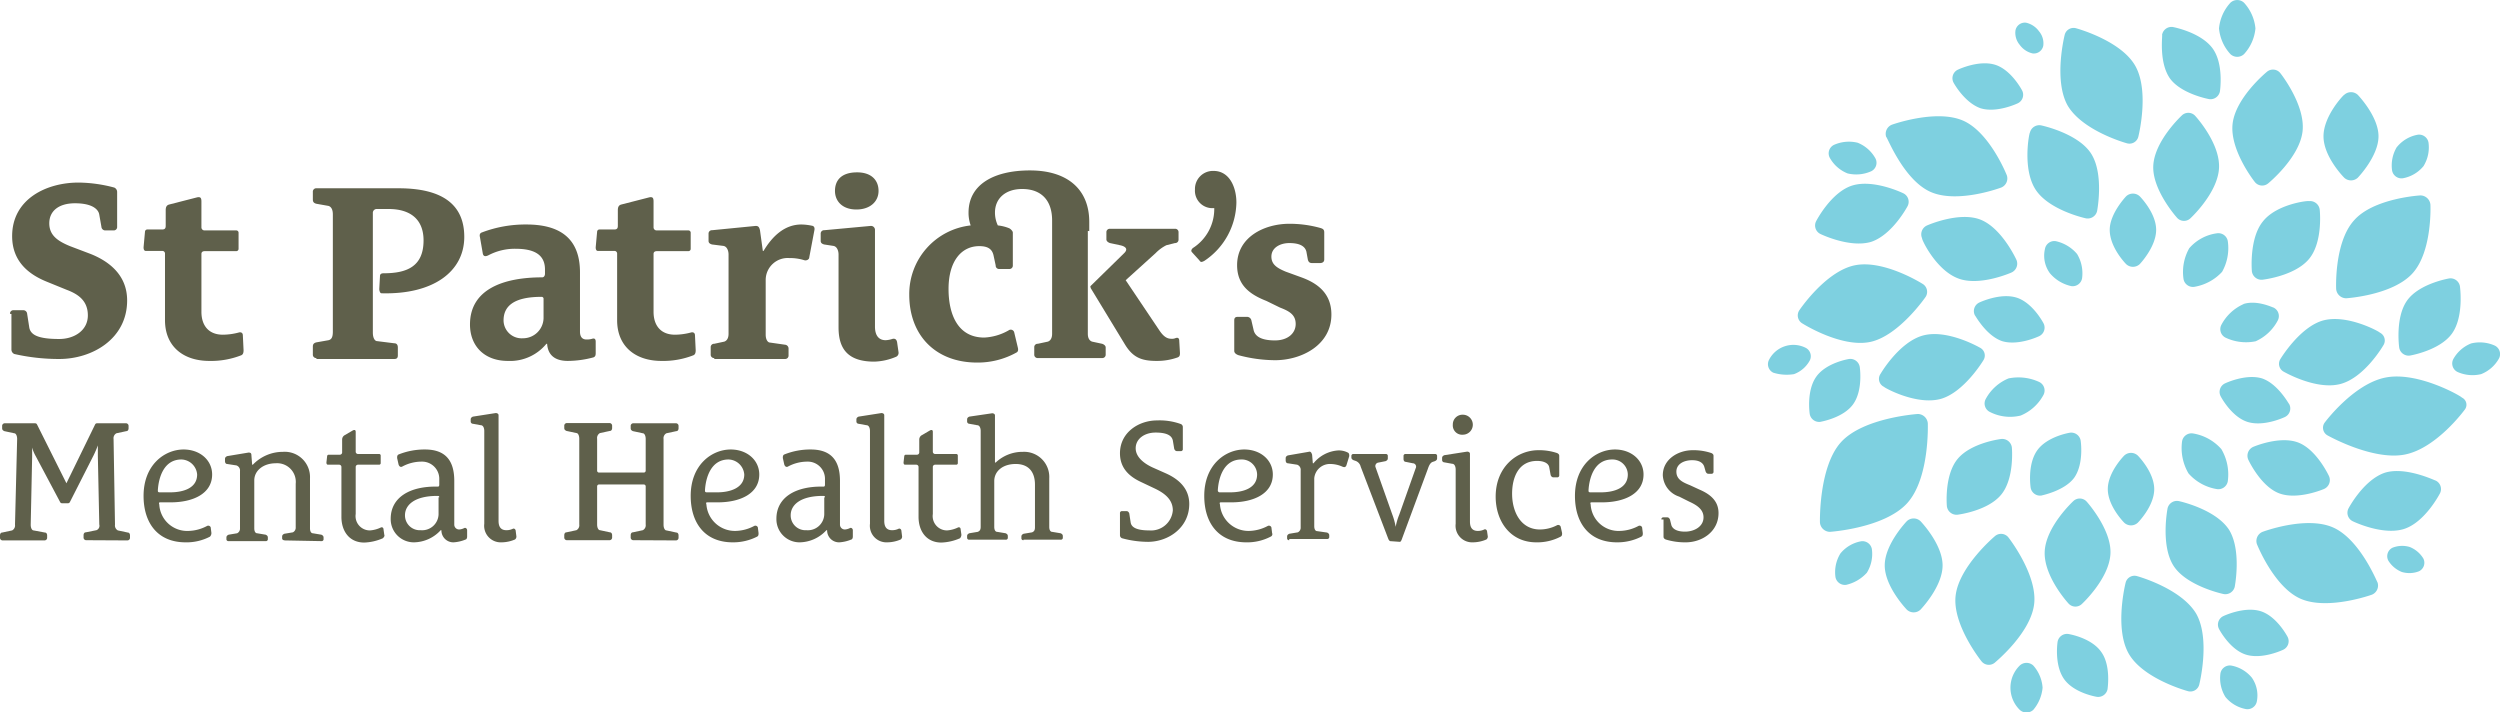 <svg id="Layer_1" data-name="Layer 1" xmlns="http://www.w3.org/2000/svg" viewBox="0 0 350.01 99.75"><defs><style>.cls-1{fill:#7ed0e0;}.cls-2{fill:#5f604b;}</style></defs><title>logo-2</title><path class="cls-1" d="M297.77,27.62a1.39,1.39,0,0,1,1.9,0s2.3,2.3,2.3,4.7-2.3,4.8-2.3,4.8a1.39,1.39,0,0,1-1.9,0s-2.3-2.3-2.3-4.8c0-2.3,2.3-4.7,2.3-4.7m13-23.5a6.15,6.15,0,0,0,1.6,3.6,1.39,1.39,0,0,0,1.9,0,6.15,6.15,0,0,0,1.6-3.6,6.15,6.15,0,0,0-1.6-3.6,1.39,1.39,0,0,0-1.9,0,6.15,6.15,0,0,0-1.6,3.6m-27.9,2.3a3.08,3.08,0,0,0,1.8,1.2,1.34,1.34,0,0,0,1.5-1.1,2.61,2.61,0,0,0-.6-2,3.08,3.08,0,0,0-1.8-1.2,1.34,1.34,0,0,0-1.5,1.1,2.61,2.61,0,0,0,.6,2m-24.1,18a5.15,5.15,0,0,0,3.3-.3,1.32,1.32,0,0,0,.6-1.8,4.94,4.94,0,0,0-2.5-2.2,5.15,5.15,0,0,0-3.3.3,1.32,1.32,0,0,0-.6,1.8,4.94,4.94,0,0,0,2.5,2.2m-7.5,28.1a4.16,4.16,0,0,0,2.2-1.9,1.32,1.32,0,0,0-.6-1.8,3.82,3.82,0,0,0-5.1,1.7,1.32,1.32,0,0,0,.6,1.8,6.32,6.32,0,0,0,2.9.2m10.2,27.8a5,5,0,0,0,.7-3.3,1.34,1.34,0,0,0-1.5-1.1,4.87,4.87,0,0,0-2.9,1.7,5,5,0,0,0-.7,3.3,1.34,1.34,0,0,0,1.5,1.1,5.56,5.56,0,0,0,2.9-1.7m24.6,16.1a5.19,5.19,0,0,0-1.3-3.1,1.39,1.39,0,0,0-1.9,0,4.35,4.35,0,0,0,0,6.2,1.39,1.39,0,0,0,1.9,0,5.57,5.57,0,0,0,1.3-3.1m29.3-1.4a4.87,4.87,0,0,0-2.9-1.7,1.34,1.34,0,0,0-1.5,1.1,5,5,0,0,0,.7,3.3,4.87,4.87,0,0,0,2.9,1.7,1.34,1.34,0,0,0,1.5-1.1,4.33,4.33,0,0,0-.7-3.3m22.1-18.3a3.68,3.68,0,0,0-2.4.1,1.32,1.32,0,0,0-.6,1.8,3.92,3.92,0,0,0,1.9,1.6,3.68,3.68,0,0,0,2.4-.1,1.32,1.32,0,0,0,.6-1.8,3.92,3.92,0,0,0-1.9-1.6m8.6-28.5a4.94,4.94,0,0,0-2.5,2.2,1.32,1.32,0,0,0,.6,1.8,5.15,5.15,0,0,0,3.3.3,4.94,4.94,0,0,0,2.5-2.2,1.32,1.32,0,0,0-.6-1.8,5.15,5.15,0,0,0-3.3-.3m-10.4-27.5A5,5,0,0,0,335,24a1.34,1.34,0,0,0,1.5,1.1,4.87,4.87,0,0,0,2.9-1.7,5,5,0,0,0,.7-3.3,1.34,1.34,0,0,0-1.5-1.1,4.87,4.87,0,0,0-2.9,1.7m-48.6,17.7a5.43,5.43,0,0,0,3,1.8,1.34,1.34,0,0,0,1.5-1.1,5.26,5.26,0,0,0-.7-3.4,5.43,5.43,0,0,0-3-1.8,1.34,1.34,0,0,0-1.5,1.1,4.16,4.16,0,0,0,.7,3.4m-6.7,9.5c2.3.7,5.2-.7,5.2-.7a1.32,1.32,0,0,0,.6-1.8s-1.5-2.9-3.8-3.6-5.2.7-5.2.7a1.32,1.32,0,0,0-.6,1.8c0-.1,1.5,2.8,3.8,3.6m-3-32.6c2.3.7,5.2-.7,5.2-.7a1.32,1.32,0,0,0,.6-1.8s-1.5-2.9-3.8-3.6-5.2.7-5.2.7a1.32,1.32,0,0,0-.6,1.8s1.5,2.8,3.8,3.6M262.07,34c3-1,5.1-5,5.1-5a1.32,1.32,0,0,0-.6-1.8s-4.1-2-7.1-1.1-5.1,5-5.1,5a1.32,1.32,0,0,0,.6,1.8s4.1,2,7.1,1.1m-2.5,22.7c1.4-2,.9-5.2.9-5.2a1.34,1.34,0,0,0-1.5-1.1s-3.2.5-4.6,2.5-.9,5.2-.9,5.2a1.34,1.34,0,0,0,1.5,1.1c-.1,0,3.2-.5,4.6-2.5m12.5,22.6c0-3-3.1-6.2-3.1-6.2a1.39,1.39,0,0,0-1.9,0s-3.1,3.2-3.1,6.2,3.1,6.2,3.1,6.2a1.39,1.39,0,0,0,1.9,0s3.1-3.2,3.1-6.2m22.2,12.1c-1.4-2-4.6-2.5-4.6-2.5a1.34,1.34,0,0,0-1.5,1.1s-.5,3.2.9,5.2,4.6,2.5,4.6,2.5a1.34,1.34,0,0,0,1.5-1.1c0-.1.5-3.3-.9-5.2m22.3-5.7c-2.3-.7-5.2.7-5.2.7a1.32,1.32,0,0,0-.6,1.8s1.5,2.9,3.8,3.6,5.2-.7,5.2-.7a1.32,1.32,0,0,0,.6-1.8s-1.5-2.9-3.8-3.6M334,66.32c-3,1-5.1,5-5.1,5a1.32,1.32,0,0,0,.6,1.8s4.1,2,7.1,1.1,5.1-5,5.1-5a1.32,1.32,0,0,0-.6-1.8c-.1,0-4.2-2-7.1-1.1m3.1-24.1c-1.7,2.4-1.1,6.6-1.1,6.6a1.34,1.34,0,0,0,1.5,1.1s4.2-.7,5.9-3.1,1.1-6.6,1.1-6.6a1.34,1.34,0,0,0-1.5-1.1s-4.2.7-5.9,3.1m-11.7-23c0,2.9,2.9,5.8,2.9,5.8a1.39,1.39,0,0,0,1.9,0s2.9-3,2.9-5.8-2.9-5.8-2.9-5.8a1.39,1.39,0,0,0-1.9,0c0-.1-2.9,2.9-2.9,5.8m-21.5-8.1c1.6,2.2,5.5,2.9,5.5,2.9a1.34,1.34,0,0,0,1.5-1.1s.6-3.9-1.1-6.1-5.5-2.9-5.5-2.9a1.34,1.34,0,0,0-1.5,1.1c.1,0-.5,3.8,1.1,6.1M283,58.32a6.39,6.39,0,0,0,3.2-2.9,1.32,1.32,0,0,0-.6-1.8,6.91,6.91,0,0,0-4.3-.5,6.39,6.39,0,0,0-3.2,2.9,1.32,1.32,0,0,0,.6,1.8,6.22,6.22,0,0,0,4.3.5m7.5,8.7c1.4-2,.9-5.2.9-5.2a1.34,1.34,0,0,0-1.5-1.1s-3.2.5-4.6,2.5-.9,5.2-.9,5.2a1.34,1.34,0,0,0,1.5,1.1c-.1,0,3.2-.6,4.6-2.5m11.2,1.6c0-2.4-2.3-4.7-2.3-4.7a1.39,1.39,0,0,0-1.9,0s-2.3,2.3-2.3,4.7,2.3,4.7,2.3,4.7a1.39,1.39,0,0,0,1.9,0s2.3-2.3,2.3-4.7m9.4-5.6a6.73,6.73,0,0,0-4-2.2,1.34,1.34,0,0,0-1.5,1.1,7,7,0,0,0,.9,4.5,6.73,6.73,0,0,0,4,2.2,1.34,1.34,0,0,0,1.5-1.1,7,7,0,0,0-.9-4.5m5.7-9.9c-2.3-.7-5.2.7-5.2.7a1.32,1.32,0,0,0-.6,1.8s1.5,2.9,3.8,3.6,5.2-.7,5.2-.7a1.32,1.32,0,0,0,.6-1.8c0,.1-1.5-2.8-3.8-3.6m-2.6-10.4a6.48,6.48,0,0,0-3.1,2.9,1.32,1.32,0,0,0,.6,1.8,6.7,6.7,0,0,0,4.2.5A6.48,6.48,0,0,0,319,45a1.32,1.32,0,0,0-.6-1.8c-.1,0-2.3-1.1-4.2-.5m-7.6-7.8a6.77,6.77,0,0,0-.8,4.3,1.34,1.34,0,0,0,1.5,1.1,6.82,6.82,0,0,0,3.9-2.1,6.77,6.77,0,0,0,.8-4.3,1.34,1.34,0,0,0-1.5-1.1,6.21,6.21,0,0,0-3.9,2.1m-21.5-8.2c1.9,2.9,7,4,7,4a1.35,1.35,0,0,0,1.6-1s1-5.1-.8-8-7-4-7-4a1.35,1.35,0,0,0-1.6,1c-.1,0-1.1,5.1.8,8m-10.9,12.4c3,1.2,7.5-.8,7.5-.8a1.36,1.36,0,0,0,.7-1.8s-2-4.4-5-5.6-7.5.8-7.5.8a1.36,1.36,0,0,0-.7,1.8c-.1.1,1.9,4.4,5,5.6M271.77,56c3.3-.9,6-5.4,6-5.4a1.23,1.23,0,0,0-.5-1.8s-4.5-2.6-7.9-1.7-6,5.4-6,5.4a1.23,1.23,0,0,0,.5,1.8c0,.1,4.5,2.6,7.9,1.7m8.5,13.4c1.9-2.3,1.5-6.6,1.5-6.6a1.36,1.36,0,0,0-1.5-1.2s-4.2.5-6.1,2.8-1.5,6.6-1.5,6.6a1.36,1.36,0,0,0,1.5,1.2s4.2-.5,6.1-2.8m15.3,8.3c.2-3.4-3.3-7.3-3.3-7.3a1.3,1.3,0,0,0-1.9-.1s-3.8,3.5-4,7,3.3,7.3,3.3,7.3a1.3,1.3,0,0,0,1.9.1s3.8-3.5,4-7m16.6-3.4c-1.9-2.9-7-4-7-4a1.35,1.35,0,0,0-1.6,1s-1,5.1.8,8,7,4,7,4a1.35,1.35,0,0,0,1.6-1s1-5.1-.8-8m9.7-12.2c-2.6-1-6.3.6-6.3.6a1.36,1.36,0,0,0-.7,1.8s1.7,3.7,4.3,4.7,6.3-.6,6.3-.6a1.36,1.36,0,0,0,.7-1.8s-1.7-3.7-4.3-4.7m3.5-17.1c-3.3.9-6,5.4-6,5.4a1.25,1.25,0,0,0,.5,1.8s4.5,2.6,7.9,1.7,6-5.4,6-5.4a1.23,1.23,0,0,0-.5-1.8c0-.1-4.5-2.6-7.9-1.7m-8.5-13.8c-1.9,2.4-1.5,6.9-1.5,6.9a1.36,1.36,0,0,0,1.5,1.2s4.5-.5,6.5-2.9,1.5-6.9,1.5-6.9a1.36,1.36,0,0,0-1.5-1.2c-.1-.1-4.6.4-6.5,2.9m-15.3-7.9c-.2,3.4,3.3,7.3,3.3,7.3a1.3,1.3,0,0,0,1.9.1s3.8-3.5,4-7-3.3-7.3-3.3-7.3a1.3,1.3,0,0,0-1.9-.1s-3.8,3.5-4,7m-12-8.4c2.1,3.6,8.3,5.3,8.3,5.3a1.28,1.28,0,0,0,1.6-.9s1.6-6.3-.4-9.9-8.3-5.3-8.3-5.3a1.28,1.28,0,0,0-1.6.9s-1.6,6.3.4,9.9M270.37,27c3.8,1.7,9.9-.6,9.9-.6a1.38,1.38,0,0,0,.8-1.7s-2.4-6.1-6.2-7.7-9.9.6-9.9.6a1.38,1.38,0,0,0-.8,1.7c.1-.1,2.4,6,6.2,7.7M262,48c4-.9,7.7-6.3,7.7-6.3a1.3,1.3,0,0,0-.4-1.8s-5.5-3.5-9.6-2.6-7.7,6.3-7.7,6.3a1.3,1.3,0,0,0,.4,1.8s5.5,3.5,9.6,2.6m5.1,22.6c3.2-3.5,2.9-11.2,2.9-11.2a1.42,1.42,0,0,0-1.4-1.3s-7.7.5-10.8,4-2.9,11.2-2.9,11.2a1.42,1.42,0,0,0,1.4,1.3s7.6-.5,10.8-4m17.8,14c.4-4.1-3.6-9.2-3.6-9.2a1.31,1.31,0,0,0-1.9-.2s-5,4.2-5.5,8.3,3.6,9.2,3.6,9.2a1.31,1.31,0,0,0,1.9.2c.1-.1,5.1-4.2,5.5-8.3m22.7,1.5c-2.1-3.6-8.3-5.3-8.3-5.3a1.28,1.28,0,0,0-1.6.9s-1.6,6.3.4,9.9,8.3,5.3,8.3,5.3A1.28,1.28,0,0,0,308,96s1.6-6.3-.4-9.9M326.77,74c-3.8-1.7-9.9.6-9.9.6a1.38,1.38,0,0,0-.8,1.7s2.4,6.1,6.2,7.7,9.9-.6,9.9-.6a1.38,1.38,0,0,0,.8-1.7c0,.1-2.4-6-6.2-7.7m7.3-21c-4.5.9-8.5,6.3-8.5,6.3a1.22,1.22,0,0,0,.4,1.8s6.2,3.5,10.7,2.7,8.5-6.3,8.5-6.3a1.11,1.11,0,0,0-.4-1.7c-.1-.2-6.2-3.7-10.7-2.8m-4.4-22c-2.8,3.1-2.5,9.6-2.5,9.6a1.42,1.42,0,0,0,1.4,1.3s6.5-.4,9.3-3.5,2.5-9.6,2.5-9.6a1.42,1.42,0,0,0-1.4-1.3c-.1,0-6.6.4-9.3,3.5m-17-13.5c-.4,3.7,3.1,8.1,3.1,8.1a1.31,1.31,0,0,0,1.9.2s4.4-3.6,4.8-7.3-3.1-8.1-3.1-8.1a1.31,1.31,0,0,0-1.9-.2s-4.4,3.6-4.8,7.3" transform="translate(-0.1 -0.14)"/><path class="cls-2" d="M1.5,44.07a.47.47,0,0,1,.5-.5H3.4a.54.54,0,0,1,.5.5L4.2,46c.2,1.1,1.4,1.6,4.2,1.6,2.1,0,4-1.2,4-3.3s-1.4-3-3-3.6l-2.7-1.1c-2.5-1-4.9-2.8-4.9-6.4,0-5.2,4.8-7.5,9.3-7.5a20.12,20.12,0,0,1,5,.7.68.68,0,0,1,.4.6v4.9a.47.47,0,0,1-.5.5H14.8a.54.54,0,0,1-.5-.5l-.3-1.7c-.1-.7-.9-1.6-3.4-1.6-2.3,0-3.6,1.1-3.6,2.8s1.2,2.5,2.9,3.2l2.9,1.1c2.5,1,5.1,2.9,5.1,6.5,0,5.4-4.9,8.2-9.5,8.2a28.13,28.13,0,0,1-6.3-.7.68.68,0,0,1-.4-.6v-5Z" transform="translate(-0.1 -0.14)"/><path class="cls-2" d="M34.2,49.17c0,.4-.1.6-.3.7a11.56,11.56,0,0,1-4.5.8c-3.6,0-6.2-2-6.2-5.7v-9.3a.37.37,0,0,0-.4-.4H20.5c-.2,0-.3-.2-.3-.5l.2-2.2a.32.32,0,0,1,.3-.3h2.1c.5,0,.5-.3.5-.6v-2.1c0-.4.1-.7.5-.8l3.9-1c.5-.1.6.1.6.6V32a.43.43,0,0,0,.4.4h4.5a.32.32,0,0,1,.3.3V35a.32.32,0,0,1-.3.3H28.8c-.3,0-.5.1-.5.4v8.1c0,1.9,1,3.2,3,3.2a8.92,8.92,0,0,0,2.2-.3c.3-.1.6,0,.6.4Z" transform="translate(-0.1 -0.14)"/><path class="cls-2" d="M44.4,50.27a.47.47,0,0,1-.5-.5v-1.1c0-.3.1-.5.5-.6l1.7-.3c.4-.1.6-.4.6-1.2V30.17c0-.8-.3-1.1-.6-1.2l-1.7-.3c-.4-.1-.5-.3-.5-.6V27a.47.47,0,0,1,.5-.5H55.9c6.3,0,9.2,2.4,9.2,6.8,0,4.9-4.4,8.1-11.6,7.9-.2,0-.3-.4-.3-.6l.1-1.8c0-.3.2-.4.5-.4,3.2,0,5.6-.9,5.6-4.6,0-3-1.9-4.4-4.9-4.4H52.8a.54.54,0,0,0-.5.5v16.8c0,.8.3,1.2.6,1.2l2.4.3c.4,0,.5.3.5.6v1.1c0,.4-.2.5-.5.5H44.4Z" transform="translate(-0.1 -0.14)"/><path class="cls-2" d="M83.5,49.57c0,.4-.1.5-.3.6a14,14,0,0,1-3.6.5c-1.9,0-2.8-.9-2.9-2.4h-.1a6.57,6.57,0,0,1-5.4,2.4c-3.3,0-5.3-2.1-5.3-5.1,0-5,4.8-6.6,10.1-6.6.3,0,.4-.3.4-.5v-.6c0-2.2-1.7-2.9-4.1-2.9a7.88,7.88,0,0,0-3.8.9c-.4.2-.7.2-.8-.2l-.4-2.3c-.1-.4,0-.6.3-.7a17.13,17.13,0,0,1,6.2-1.1c4.4,0,7.5,1.7,7.5,6.7v8.3c0,.7.3,1.1.9,1.1a2.49,2.49,0,0,0,.8-.1c.3-.1.5,0,.5.4ZM76.2,42a.27.27,0,0,0-.3-.3c-4,0-5.3,1.4-5.3,3.3a2.53,2.53,0,0,0,2.7,2.5,2.88,2.88,0,0,0,2.9-2.8V42Z" transform="translate(-0.1 -0.14)"/><path class="cls-2" d="M97.5,49.17c0,.4-.1.6-.3.7a11.56,11.56,0,0,1-4.5.8c-3.6,0-6.2-2-6.2-5.7v-9.3a.37.37,0,0,0-.4-.4H83.8c-.2,0-.3-.2-.3-.5l.2-2.2a.32.32,0,0,1,.3-.3h2.1c.5,0,.5-.3.5-.6v-2.1c0-.4.1-.7.5-.8l3.9-1c.5-.1.6.1.6.6V32a.43.43,0,0,0,.4.4h4.5a.32.32,0,0,1,.3.3V35a.32.32,0,0,1-.3.3H92.1c-.3,0-.5.1-.5.4v8.1c0,1.9,1,3.2,3,3.2a8.92,8.92,0,0,0,2.2-.3c.3-.1.6,0,.6.4Z" transform="translate(-0.1 -0.14)"/><path class="cls-2" d="M100.1,50.27a.47.47,0,0,1-.5-.5v-1a.47.47,0,0,1,.5-.5l1.4-.3c.3-.1.6-.4.6-1.1V35.77c0-.5-.2-1.1-.7-1.2l-1.6-.2c-.4-.1-.5-.3-.5-.5v-1a.47.47,0,0,1,.5-.5l6.1-.6c.4,0,.5.2.6.6l.4,2.9h.1c1.2-2,2.9-3.7,5.3-3.7a7.77,7.77,0,0,1,1.6.2c.2.1.3.3.2.7l-.7,3.7c0,.3-.4.5-.7.4a6.65,6.65,0,0,0-2.1-.3,3.08,3.08,0,0,0-3.3,3V47c0,.7.3,1.1.6,1.1l2.1.3a.54.54,0,0,1,.5.5v1a.47.47,0,0,1-.5.5h-9.9v-.1Z" transform="translate(-0.1 -0.14)"/><path class="cls-2" d="M125.9,49.47a.6.6,0,0,1-.3.6,8.35,8.35,0,0,1-3.1.7c-3.8,0-5-1.9-5-4.8V35.77c0-.5-.2-1.1-.7-1.2l-1.3-.2c-.4-.1-.5-.3-.5-.5v-1a.47.47,0,0,1,.5-.5l6.5-.6a.56.56,0,0,1,.6.5v13.6c0,1.2.5,1.9,1.5,1.9a3.55,3.55,0,0,0,1-.2c.1,0,.5-.1.6.5Zm-5.9-20c-2,0-3-1.2-3-2.6s.8-2.6,3.1-2.6c2,0,3,1.1,3,2.6s-1.2,2.6-3.1,2.6" transform="translate(-0.1 -0.14)"/><path class="cls-2" d="M152.4,32.47v14.4c0,.7.3,1,.6,1.1l1.4.3c.3.1.5.3.5.5v1a.47.47,0,0,1-.5.5h-9a.47.47,0,0,1-.5-.5v-1a.47.47,0,0,1,.5-.5l1.4-.3c.3-.1.6-.4.6-1.1V31c0-2.8-1.5-4.4-4.2-4.4-2.3,0-3.8,1.3-3.8,3.3a4.21,4.21,0,0,0,.4,1.8,5.83,5.83,0,0,1,1.6.4c.2.1.5.4.5.6v4.6a.47.47,0,0,1-.5.5H140a.47.47,0,0,1-.5-.5l-.3-1.4c-.2-.9-.8-1.3-2-1.3-2.5,0-4.3,2.1-4.3,6,0,3.4,1.2,6.8,5,6.8a7.6,7.6,0,0,0,3.4-1,.5.5,0,0,1,.8.3l.5,2.1c.1.4,0,.6-.2.7a11.14,11.14,0,0,1-5.5,1.4c-5.8,0-9.5-3.8-9.5-9.5a9.66,9.66,0,0,1,8.6-9.7,5.23,5.23,0,0,1-.3-1.8c0-3.9,3.5-5.9,8.6-5.9,5.3,0,8.3,2.7,8.3,7.2v1.3Z" transform="translate(-0.1 -0.14)"/><path class="cls-2" d="M165.3,49.57c0,.4-.1.5-.3.6a8.53,8.53,0,0,1-3,.5c-2.1,0-3.3-.5-4.4-2.3l-4.8-7.9c0-.1-.1-.2,0-.3l4.7-4.6c.7-.7-.1-1-.6-1.1l-1.4-.3c-.3-.1-.5-.3-.5-.5v-1a.47.47,0,0,1,.5-.5h9.1a.47.47,0,0,1,.5.5v1a.47.47,0,0,1-.5.5l-1.2.3a5.6,5.6,0,0,0-1.5,1.1l-4.2,3.8,4.7,7c.6.9,1.1,1.2,1.7,1.2a1.27,1.27,0,0,0,.6-.1c.3-.1.5,0,.5.4Z" transform="translate(-0.1 -0.14)"/><path class="cls-2" d="M167,35.47c-.2-.2-.1-.4.1-.6a6.49,6.49,0,0,0,3-5.6,2.44,2.44,0,0,1-2.7-2.6,2.52,2.52,0,0,1,2.6-2.6c2.3,0,3.2,2.4,3.2,4.4a10,10,0,0,1-4.5,8.2c-.4.2-.5.2-.7-.1Z" transform="translate(-0.1 -0.14)"/><path class="cls-2" d="M177.4,42.27c-2.3-.9-4.1-2.2-4.1-5,0-4,3.9-5.8,7.3-5.8a16,16,0,0,1,4.4.6c.3.1.5.2.5.6v3.8c0,.3-.2.5-.6.5h-1.1c-.3,0-.5-.1-.6-.5l-.2-1.1q-.3-1.2-2.4-1.2c-1.2,0-2.5.6-2.5,1.9,0,1.1.8,1.6,2,2.1l2.2.8c2.2.8,4.2,2.2,4.2,5.2,0,4.3-4.2,6.4-7.9,6.4a20.09,20.09,0,0,1-5.1-.7c-.3-.1-.6-.3-.6-.6V45c0-.3.1-.5.5-.5h1.3a.63.63,0,0,1,.6.5l.3,1.3q.3,1.5,3,1.5c1.8,0,2.9-1,2.9-2.3s-.9-1.8-2.2-2.3Z" transform="translate(-0.1 -0.14)"/><path class="cls-2" d="M12.2,75.77a.37.37,0,0,1-.4-.4v-.3c0-.2.1-.4.3-.4l1.5-.3a.66.66,0,0,0,.4-.8L13.8,64v-1.5h0a14.67,14.67,0,0,1-.6,1.4l-3.3,6.5c-.1.2-.2.2-.4.2H8.9c-.2,0-.3,0-.4-.2L5.1,64a5.13,5.13,0,0,1-.5-1.2h0v1.3l-.2,9.5c0,.5.2.8.4.8l1.6.3c.2,0,.3.2.3.4v.3a.37.37,0,0,1-.4.4H.5a.37.37,0,0,1-.4-.4v-.3c0-.2.1-.4.3-.4l1.4-.3a.78.78,0,0,0,.4-.8l.3-12c0-.5-.2-.8-.4-.8l-1.4-.3c-.2-.1-.3-.2-.3-.4v-.3a.37.37,0,0,1,.4-.4H4.9c.2,0,.3,0,.4.2l4.1,8.2,4-8.2c.1-.2.2-.2.4-.2h3.9a.37.37,0,0,1,.4.4v.3c0,.2-.1.4-.3.4l-1.4.3a.78.78,0,0,0-.4.8l.2,12a.78.78,0,0,0,.4.8l1.4.3c.2,0,.3.2.3.4v.3a.37.37,0,0,1-.4.4Z" transform="translate(-0.1 -0.14)"/><path class="cls-2" d="M29.7,74.77a.76.76,0,0,1-.2.5,7.06,7.06,0,0,1-3.4.8c-4,0-5.9-2.8-5.9-6.5,0-4.4,3-6.5,5.6-6.5,2.3,0,4,1.5,4,3.5,0,2.7-2.7,3.9-5.8,3.9H22.6c-.2,0-.3,0-.2.3a3.91,3.91,0,0,0,4.1,3.7,5.77,5.77,0,0,0,2.6-.7.37.37,0,0,1,.5.2Zm-4.2-10.3c-2.5,0-3.2,2.6-3.3,4.3,0,.2,0,.3.3.3h1.4c1.9,0,3.8-.6,3.8-2.5a2.27,2.27,0,0,0-2.2-2.1" transform="translate(-0.1 -0.14)"/><path class="cls-2" d="M39.9,75.77a.27.27,0,0,1-.3-.3v-.2c0-.2.1-.3.3-.4l1.2-.2a.72.72,0,0,0,.4-.7v-6.1A2.61,2.61,0,0,0,38.7,65c-1.7,0-3,1-3,2.4v6.7c0,.5.2.7.4.7l1.2.2c.2.1.3.2.3.4v.2a.27.27,0,0,1-.3.3H32.1a.27.27,0,0,1-.3-.3v-.2c0-.2.1-.3.3-.4l1.2-.2a.72.72,0,0,0,.4-.7v-8a.75.75,0,0,0-.5-.8l-1.3-.2c-.2,0-.3-.2-.3-.4v-.3c0-.2.1-.3.3-.4l3-.5c.3,0,.4.1.4.4l.1,1.3h.1a5.81,5.81,0,0,1,4.2-1.8,3.54,3.54,0,0,1,3.8,3.7v7c0,.5.2.7.4.7l1.2.2c.2.1.3.2.3.4v.2a.27.27,0,0,1-.3.3l-5.2-.1Z" transform="translate(-0.1 -0.14)"/><path class="cls-2" d="M53.9,75c.1.2-.1.4-.2.5a7.1,7.1,0,0,1-2.6.6c-2.1,0-3.2-1.6-3.2-3.6v-7a.32.32,0,0,0-.3-.3H46c-.1,0-.2-.1-.2-.3l.1-.9a.22.22,0,0,1,.2-.2h1.6a.32.32,0,0,0,.3-.3v-1.8a.71.71,0,0,1,.3-.6l1.2-.7c.2-.1.4-.1.4.2v2.8a.32.32,0,0,0,.3.3h3a.22.22,0,0,1,.2.2V65a.22.22,0,0,1-.2.2h-3a.32.32,0,0,0-.3.3v6.6a2,2,0,0,0,2,2.3,4.19,4.19,0,0,0,1.5-.4c.2-.1.4,0,.4.3Z" transform="translate(-0.1 -0.14)"/><path class="cls-2" d="M65.5,75.27c0,.2-.1.4-.2.4a5.26,5.26,0,0,1-1.7.4,1.67,1.67,0,0,1-1.7-1.7h-.1a5.17,5.17,0,0,1-3.8,1.7,3.24,3.24,0,0,1-3.2-3.3c0-3,2.7-4.6,6.6-4.5.2,0,.2-.2.2-.3v-.7a2.41,2.41,0,0,0-2.5-2.5,5.68,5.68,0,0,0-2.7.7c-.2.1-.4,0-.5-.3l-.2-.9c0-.2,0-.4.2-.5a9.75,9.75,0,0,1,3.7-.7c3,0,4.1,1.7,4.1,4.4v6.1a.68.68,0,0,0,.7.7,1.85,1.85,0,0,0,.7-.2c.2-.1.4.1.4.3Zm-3.9-5.5c0-.2-.1-.2-.3-.2-3.2,0-4.5,1.3-4.5,2.7a2.07,2.07,0,0,0,2.2,2.1,2.3,2.3,0,0,0,2.5-2.2v-2.4Z" transform="translate(-0.1 -0.14)"/><path class="cls-2" d="M72.4,75.27a.52.52,0,0,1-.2.4,4.88,4.88,0,0,1-1.9.4,2.32,2.32,0,0,1-2.4-2.6v-13c0-.3-.1-.8-.5-.8l-1.1-.2a.32.32,0,0,1-.3-.3v-.3c0-.2.1-.3.3-.4l3.2-.5c.2,0,.4.1.4.3v14.8c0,.8.3,1.3,1.1,1.3a2,2,0,0,0,.9-.2c.2-.1.4.1.4.3Z" transform="translate(-0.1 -0.14)"/><path class="cls-2" d="M88.8,75.77a.37.37,0,0,1-.4-.4v-.3c0-.2.1-.4.3-.4l1.4-.3a.78.78,0,0,0,.4-.8v-5.3a.27.27,0,0,0-.3-.3H84a.27.27,0,0,0-.3.3v5.3c0,.5.2.8.4.8l1.4.3c.2,0,.3.2.3.4v.3a.37.37,0,0,1-.4.4H79.5a.37.37,0,0,1-.4-.4v-.3c0-.2.1-.4.3-.4l1.4-.3a.78.78,0,0,0,.4-.8v-12c0-.5-.2-.8-.4-.8l-1.4-.3c-.2-.1-.3-.2-.3-.4v-.3a.37.37,0,0,1,.4-.4h5.9a.37.37,0,0,1,.4.4v.3c0,.2-.1.4-.3.4l-1.4.3a.78.78,0,0,0-.4.8V66a.27.27,0,0,0,.3.3h6.2a.27.27,0,0,0,.3-.3v-4.4c0-.5-.2-.8-.4-.8l-1.4-.3c-.2-.1-.3-.2-.3-.4v-.3a.37.37,0,0,1,.4-.4h5.9a.37.37,0,0,1,.4.4v.3c0,.2-.1.4-.3.4l-1.4.3a.78.78,0,0,0-.4.8v12c0,.5.2.8.4.8l1.4.3c.2,0,.3.2.3.4v.3a.37.37,0,0,1-.4.4Z" transform="translate(-0.1 -0.14)"/><path class="cls-2" d="M106.3,74.77c0,.2,0,.4-.2.5a7.39,7.39,0,0,1-3.4.8c-4,0-5.9-2.8-5.9-6.5,0-4.4,3-6.5,5.6-6.5,2.3,0,4,1.5,4,3.5,0,2.7-2.7,3.9-5.8,3.9H99.2c-.2,0-.3,0-.2.3a4,4,0,0,0,4.1,3.7,5.77,5.77,0,0,0,2.6-.7.37.37,0,0,1,.5.2Zm-4.2-10.3c-2.5,0-3.2,2.6-3.3,4.3,0,.2,0,.3.3.3h1.4c1.8,0,3.8-.6,3.8-2.5a2.27,2.27,0,0,0-2.2-2.1" transform="translate(-0.1 -0.14)"/><path class="cls-2" d="M119.5,75.27c0,.2-.1.4-.2.4a5.26,5.26,0,0,1-1.7.4,1.67,1.67,0,0,1-1.7-1.7h-.1a5.17,5.17,0,0,1-3.8,1.7,3.24,3.24,0,0,1-3.2-3.3c0-3,2.7-4.6,6.6-4.5.2,0,.2-.2.2-.3v-.7a2.41,2.41,0,0,0-2.5-2.5,5.68,5.68,0,0,0-2.7.7c-.2.1-.4,0-.5-.3l-.2-.9c0-.2,0-.4.2-.5a9.75,9.75,0,0,1,3.7-.7c3,0,4.1,1.7,4.1,4.4v6.1a.68.68,0,0,0,.7.7,1.85,1.85,0,0,0,.7-.2c.2-.1.4.1.4.3Zm-3.9-5.5c0-.2-.1-.2-.3-.2-3.2,0-4.5,1.3-4.5,2.7a2.07,2.07,0,0,0,2.2,2.1,2.3,2.3,0,0,0,2.5-2.2v-2.4Z" transform="translate(-0.1 -0.14)"/><path class="cls-2" d="M126.4,75.27a.52.52,0,0,1-.2.4,4.88,4.88,0,0,1-1.9.4,2.32,2.32,0,0,1-2.4-2.6v-13c0-.3-.1-.8-.5-.8l-1.1-.2a.32.32,0,0,1-.3-.3v-.3c0-.2.1-.3.3-.4l3.2-.5c.2,0,.4.1.4.3v14.8c0,.8.3,1.3,1.1,1.3a2,2,0,0,0,.9-.2c.2-.1.4.1.4.3Z" transform="translate(-0.1 -0.14)"/><path class="cls-2" d="M134.7,75a.76.76,0,0,1-.2.5,7.1,7.1,0,0,1-2.6.6c-2.1,0-3.2-1.6-3.2-3.6v-7a.32.32,0,0,0-.3-.3h-1.6c-.1,0-.2-.1-.2-.3l.1-.9a.22.22,0,0,1,.2-.2h1.6a.32.32,0,0,0,.3-.3v-1.8a.71.71,0,0,1,.3-.6l1.2-.7c.2-.1.4-.1.4.2v2.8a.32.32,0,0,0,.3.3h3a.22.22,0,0,1,.2.2V65a.22.22,0,0,1-.2.2h-3a.32.32,0,0,0-.3.3v6.6a2,2,0,0,0,2,2.3,4.19,4.19,0,0,0,1.5-.4c.2-.1.4,0,.4.3Z" transform="translate(-0.1 -0.14)"/><path class="cls-2" d="M143.4,75.77a.27.27,0,0,1-.3-.3v-.2c0-.2.1-.3.3-.4l1.2-.2c.2-.1.4-.2.4-.7V68c0-1.8-.9-2.9-2.7-2.9s-3,1-3,2.4v6.4c0,.5.2.7.4.7l1.2.2c.2.1.3.2.3.4v.2a.27.27,0,0,1-.3.3h-5.1a.27.27,0,0,1-.3-.3v-.2c0-.2.1-.3.3-.4l1.2-.2c.2-.1.4-.2.4-.7V60.47c0-.3-.1-.8-.5-.8l-1.1-.2a.32.32,0,0,1-.3-.3v-.3c0-.2.1-.3.3-.4L139,58c.2,0,.4.1.4.3v6.6h.1a5.45,5.45,0,0,1,3.8-1.5,3.52,3.52,0,0,1,3.7,3.7v6.8c0,.5.2.7.4.7l1.2.2c.2.1.3.2.3.4v.2a.27.27,0,0,1-.3.3h-5.2v.1Z" transform="translate(-0.1 -0.14)"/><path class="cls-2" d="M156.9,72a.27.27,0,0,1,.3-.3h.6c.2,0,.3.1.4.3l.2,1.3c.1.6.7,1.1,2.6,1.1a3.06,3.06,0,0,0,3.3-2.8c0-1.5-1.1-2.4-2.6-3.1l-1.9-.9c-1.7-.8-2.9-2-2.9-4,0-2.9,2.6-4.6,5.2-4.6a8.75,8.75,0,0,1,3.3.5.45.45,0,0,1,.3.4V63a.27.27,0,0,1-.3.3h-.5c-.2,0-.3-.1-.4-.3l-.2-1.2c-.1-.4-.4-1.1-2.4-1.1-1.6,0-2.8.9-2.8,2.2s1.3,2.2,2.4,2.7l1.8.8c1.8.8,3.3,2.1,3.3,4.3,0,3.3-2.9,5.3-5.8,5.3a14,14,0,0,1-3.6-.5.45.45,0,0,1-.3-.4Z" transform="translate(-0.1 -0.14)"/><path class="cls-2" d="M178.2,74.77a.37.37,0,0,1-.2.5,7.06,7.06,0,0,1-3.4.8c-4,0-5.9-2.8-5.9-6.5,0-4.4,3-6.5,5.6-6.5,2.3,0,4,1.5,4,3.5,0,2.7-2.7,3.9-5.8,3.9h-1.4c-.2,0-.3,0-.2.3a4,4,0,0,0,4.1,3.7,5.77,5.77,0,0,0,2.6-.7.37.37,0,0,1,.5.2Zm-4.3-10.3c-2.5,0-3.2,2.6-3.3,4.3a.27.27,0,0,0,.3.3h1.4c1.9,0,3.8-.6,3.8-2.5a2.14,2.14,0,0,0-2.2-2.1" transform="translate(-0.1 -0.14)"/><path class="cls-2" d="M180.6,75.77a.27.27,0,0,1-.3-.3v-.2c0-.2.1-.3.3-.4l1.2-.2a.72.72,0,0,0,.4-.7V66a.75.75,0,0,0-.5-.8l-1.3-.2c-.2,0-.3-.2-.3-.4v-.3c0-.2.1-.3.3-.4l2.9-.5c.3-.1.4.1.5.4l.1,1.2h.1a4.83,4.83,0,0,1,3.5-1.8,2.77,2.77,0,0,1,1.3.3c.2.1.2.3.2.5l-.4,1.3c-.1.2-.2.3-.5.2a4.26,4.26,0,0,0-1.7-.4,2.2,2.2,0,0,0-2.3,2v6.7c0,.5.2.7.4.7l1.4.2c.2.1.3.2.3.4v.2a.27.27,0,0,1-.3.3h-5.3v.2Z" transform="translate(-0.1 -0.14)"/><path class="cls-2" d="M194.7,75.87c-.1,0-.1-.1-.2-.2l-3.9-10.2a1.13,1.13,0,0,0-.7-.8l-.3-.1c-.2-.1-.3-.2-.3-.4V64a.27.27,0,0,1,.3-.3h4.5a.27.27,0,0,1,.3.3v.3c0,.2-.1.3-.3.4l-1,.2a.49.49,0,0,0-.4.7l2.3,6.5a9.46,9.46,0,0,1,.5,1.8h0a8.45,8.45,0,0,1,.5-1.7l2.3-6.5a.47.47,0,0,0-.4-.7l-1-.2c-.2,0-.3-.2-.3-.4V64a.27.27,0,0,1,.3-.3H201a.27.27,0,0,1,.3.3v.3c0,.2-.1.3-.3.4l-.3.1c-.3.1-.5.4-.7,1l-3.7,10c-.1.1-.1.2-.2.2l-1.4-.1Z" transform="translate(-0.1 -0.14)"/><path class="cls-2" d="M208.4,75.27a.52.52,0,0,1-.2.4,4.88,4.88,0,0,1-1.9.4,2.32,2.32,0,0,1-2.4-2.6v-7.6c0-.3-.1-.8-.5-.8l-1.1-.2a.32.32,0,0,1-.3-.3v-.3c0-.2.1-.3.3-.4l3.2-.5c.2,0,.4.1.4.3v9.5c0,.8.3,1.3,1.1,1.3a2,2,0,0,0,.9-.2c.2-.1.4.1.4.3ZM204.9,61a1.3,1.3,0,0,1-1.4-1.4,1.36,1.36,0,0,1,1.4-1.4,1.4,1.4,0,1,1,0,2.8" transform="translate(-0.1 -0.14)"/><path class="cls-2" d="M218.8,74.77c0,.2,0,.4-.2.5a7.06,7.06,0,0,1-3.4.8c-3.7,0-5.7-3-5.7-6.4,0-4.1,2.9-6.5,6-6.5a7.84,7.84,0,0,1,2.6.4c.2.1.3.2.3.4v2.7a.27.27,0,0,1-.3.3h-.5c-.2,0-.3-.1-.4-.3l-.2-1.1c-.1-.6-.8-.9-1.7-.9-2.6,0-3.5,2.3-3.5,4.6,0,2.5,1.2,5,3.9,5a5.28,5.28,0,0,0,2.4-.6.37.37,0,0,1,.5.2Z" transform="translate(-0.1 -0.14)"/><path class="cls-2" d="M230.1,74.77c0,.2,0,.4-.2.5a7.39,7.39,0,0,1-3.4.8c-4,0-5.9-2.8-5.9-6.5,0-4.4,3-6.5,5.6-6.5,2.3,0,4,1.5,4,3.5,0,2.7-2.7,3.9-5.8,3.9H223c-.2,0-.3,0-.2.3a3.91,3.91,0,0,0,4.1,3.7,5.77,5.77,0,0,0,2.6-.7.37.37,0,0,1,.5.2Zm-4.3-10.3c-2.5,0-3.2,2.6-3.3,4.3,0,.2,0,.3.3.3h1.4c1.9,0,3.8-.6,3.8-2.5a2.14,2.14,0,0,0-2.2-2.1" transform="translate(-0.1 -0.14)"/><path class="cls-2" d="M232.7,72.87a.27.27,0,0,1,.3-.3h.5c.2,0,.3.1.4.3l.2.8c.2.6.9.9,1.9.9,1.3,0,2.6-.7,2.6-2,0-1.1-.9-1.7-2-2.2l-1.4-.7a3.31,3.31,0,0,1-2.3-3c0-2.2,2.1-3.5,4.2-3.5a7.84,7.84,0,0,1,2.6.4c.2.1.3.2.3.4v2.2a.27.27,0,0,1-.3.3h-.4c-.2,0-.3-.1-.4-.3l-.2-.7c-.2-.6-.8-.9-1.7-.9-1.1,0-2.2.5-2.2,1.6s.9,1.5,1.9,1.9l1.3.6c1.4.6,2.7,1.5,2.7,3.3,0,2.6-2.3,4.1-4.6,4.1a9.27,9.27,0,0,1-2.8-.4c-.2-.1-.3-.2-.3-.4v-2.4Z" transform="translate(-0.1 -0.14)"/></svg>